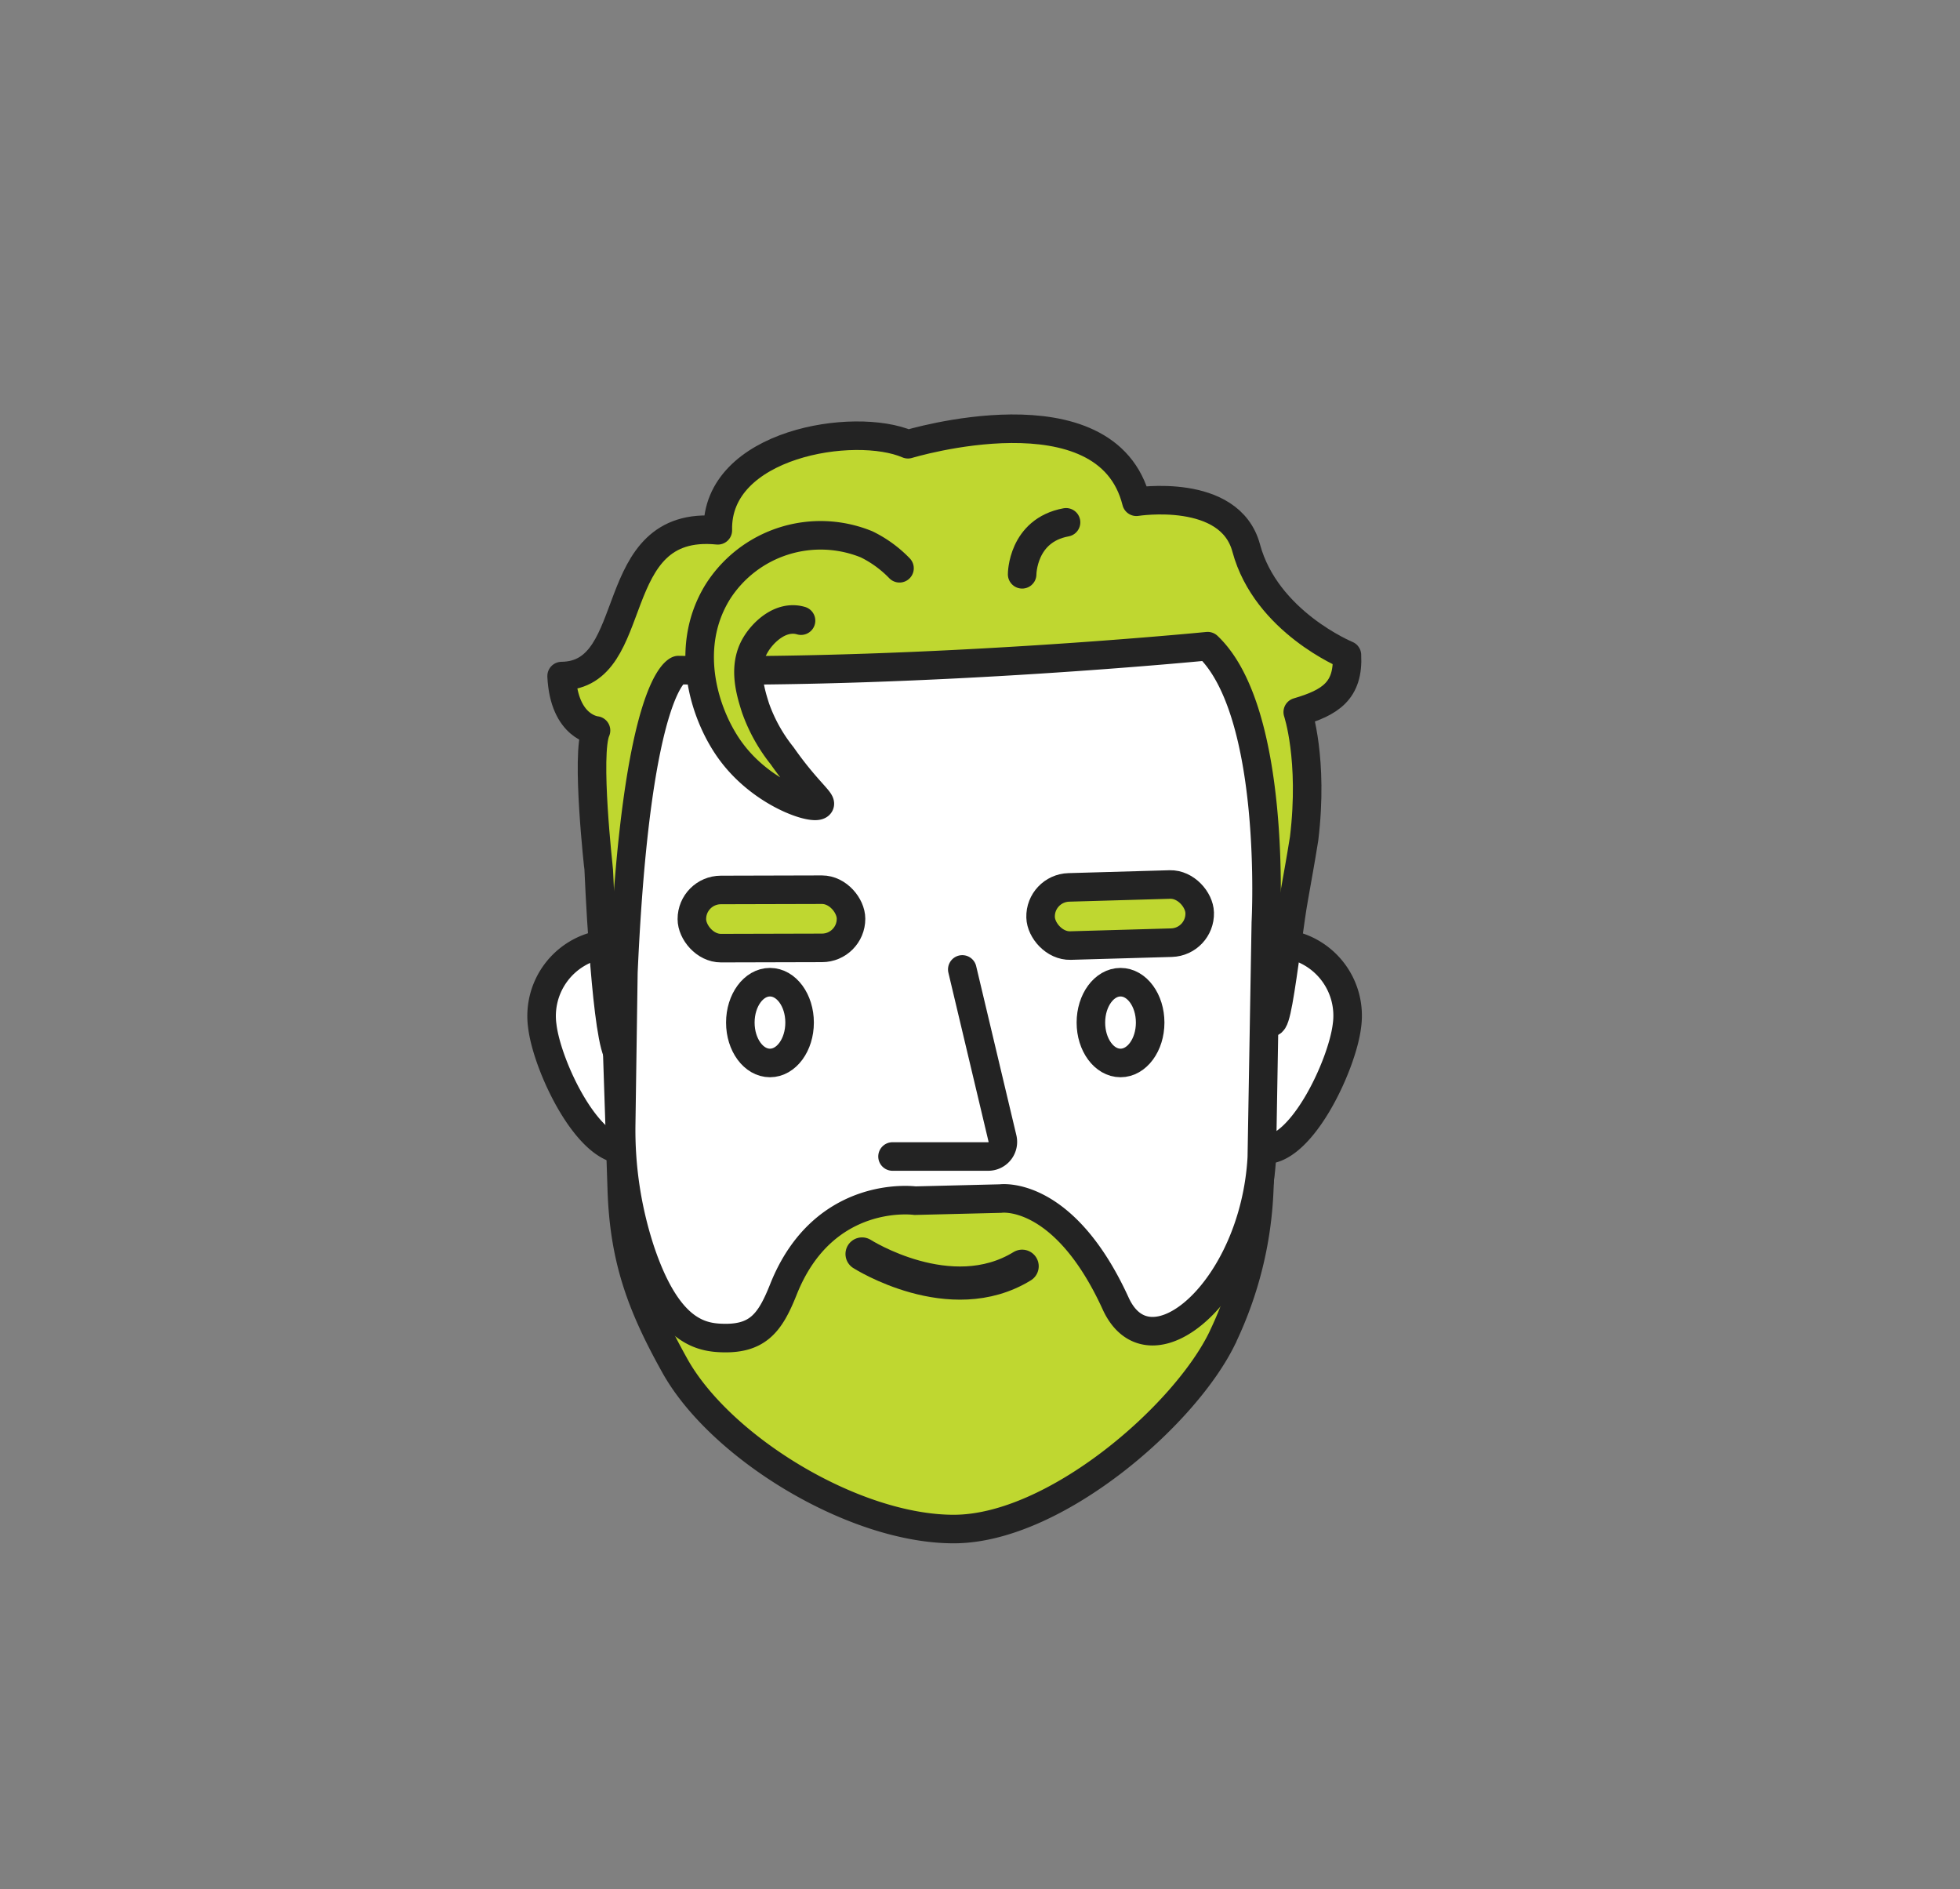 <?xml version="1.0" encoding="UTF-8"?> <svg xmlns="http://www.w3.org/2000/svg" viewBox="0 0 233.48 225"><rect x="0" y="0" width="233.48" height="225" fill="#808080" stroke="none"/><defs><style>.cls-1,.cls-4{fill:#fff;}.cls-1,.cls-2,.cls-3,.cls-4,.cls-5{stroke:#232323;}.cls-1,.cls-2,.cls-4,.cls-5{stroke-linejoin:round;}.cls-1,.cls-2,.cls-3,.cls-4{stroke-width:3.4px;}.cls-2,.cls-3{fill:#bfd730;}.cls-2,.cls-4,.cls-5{stroke-linecap:round;}.cls-3{stroke-miterlimit:10;}.cls-5{fill:none;stroke-width:3.95px;}</style></defs><g id="Layer_5" data-name="Layer 5"><path class="cls-1" d="M81.05,120c.57,4.77-1.79,16.32-6.34,16.91S65.17,127,64.6,122.2a8.63,8.63,0,0,1,7.2-9.72A8.39,8.39,0,0,1,81.05,120Z"></path><path class="cls-2" d="M151.71,103.56,150,141.84a44.63,44.63,0,0,1-4.29,17.28c0,.07-.07.14-.1.22-4.47,9.26-20,22.77-32,22.77s-27.89-9.8-33.26-19.52c-4-7.18-6-12.67-6.28-20.88l-1.06-32"></path><path class="cls-1" d="M144,120c-.57,4.77,1.79,16.32,6.34,16.91s9.54-10,10.11-14.75a8.63,8.63,0,0,0-7.2-9.72A8.39,8.39,0,0,0,144,120Z"></path><path class="cls-2" d="M104.85,66.86s-4.2-5.24,1.47-11.33"></path><path class="cls-2" d="M88,83.23c-5.29,3.31-6.59,13.25-7.53,20.57-1.15,9-1.85,21.26-4.26,22.29-.93.39-2-.23-2.69-.81-1.44-3.44-2.2-21.72-2.2-21.72S69.76,89.76,71,87c0,0-3.8-.31-4.1-6.48,9.75-.09,4.94-18.72,18.61-17.36-.24-10.36,16.29-13,22.65-10.25,0,0,23.7-7.21,27.21,6.85,0,0,11.13-1.77,13.08,5.51,2.37,8.8,12,12.75,12,12.75.22,4.27-2,5.66-5.86,6.79,0,0,1.9,5.63.76,15.06-.48,3-.73,4.26-1.19,6.9-.36,2-.46,3-.79,5.27-.91,6.41-1.36,9.62-1.92,9.71-1.25.19-5.36-8.56-6.86-23.5"></path><path class="cls-1" d="M119.19,142.75s7.5-1.09,13.71,12.5c4.12,9,16.53-1.63,17.41-17.38l.48-28s1.37-25.06-6.93-32.91c0,0-33.29,3.29-63.06,2.85,0,0-5,1.3-6.54,36L74,133.73A46.09,46.09,0,0,0,76.3,149c3,8.91,6.6,10.17,9.3,10.34,4.64.29,6.12-1.74,7.73-5.79C98.14,141.49,109,143,109,143Z"></path><rect class="cls-3" x="82.42" y="105.98" width="18.96" height="6.93" rx="3.46" transform="translate(-0.29 0.24) rotate(-0.15)"></rect><rect class="cls-3" x="123.96" y="105.51" width="18.96" height="6.93" rx="3.46" transform="translate(-3.07 3.87) rotate(-1.64)"></rect><path class="cls-4" d="M114.63,115.46l4.79,20.15a1.74,1.74,0,0,1-1.7,2.13h-11.4"></path><ellipse class="cls-1" cx="91.72" cy="121.79" rx="3.53" ry="4.81"></ellipse><ellipse class="cls-1" cx="133.48" cy="121.79" rx="3.53" ry="4.81"></ellipse><path class="cls-5" d="M121.76,150.81c-8.55,5.25-19.07-1.46-19.07-1.46"></path><path class="cls-2" d="M107.15,67.68a14,14,0,0,0-3.92-2.85,14.51,14.51,0,0,0-17.71,5.63c-4.25,6.83-1.49,15,1.63,19.14,3.8,5.08,10,7,10.49,6.21C97.9,95.4,96,94.06,93.16,90A19.53,19.53,0,0,1,90,84.32c-.59-1.86-1.52-4.83-.07-7.4.89-1.58,3.07-3.71,5.49-3"></path><path class="cls-2" d="M121.76,68.4s0-5.23,5.23-6.19"></path></g></svg> 
